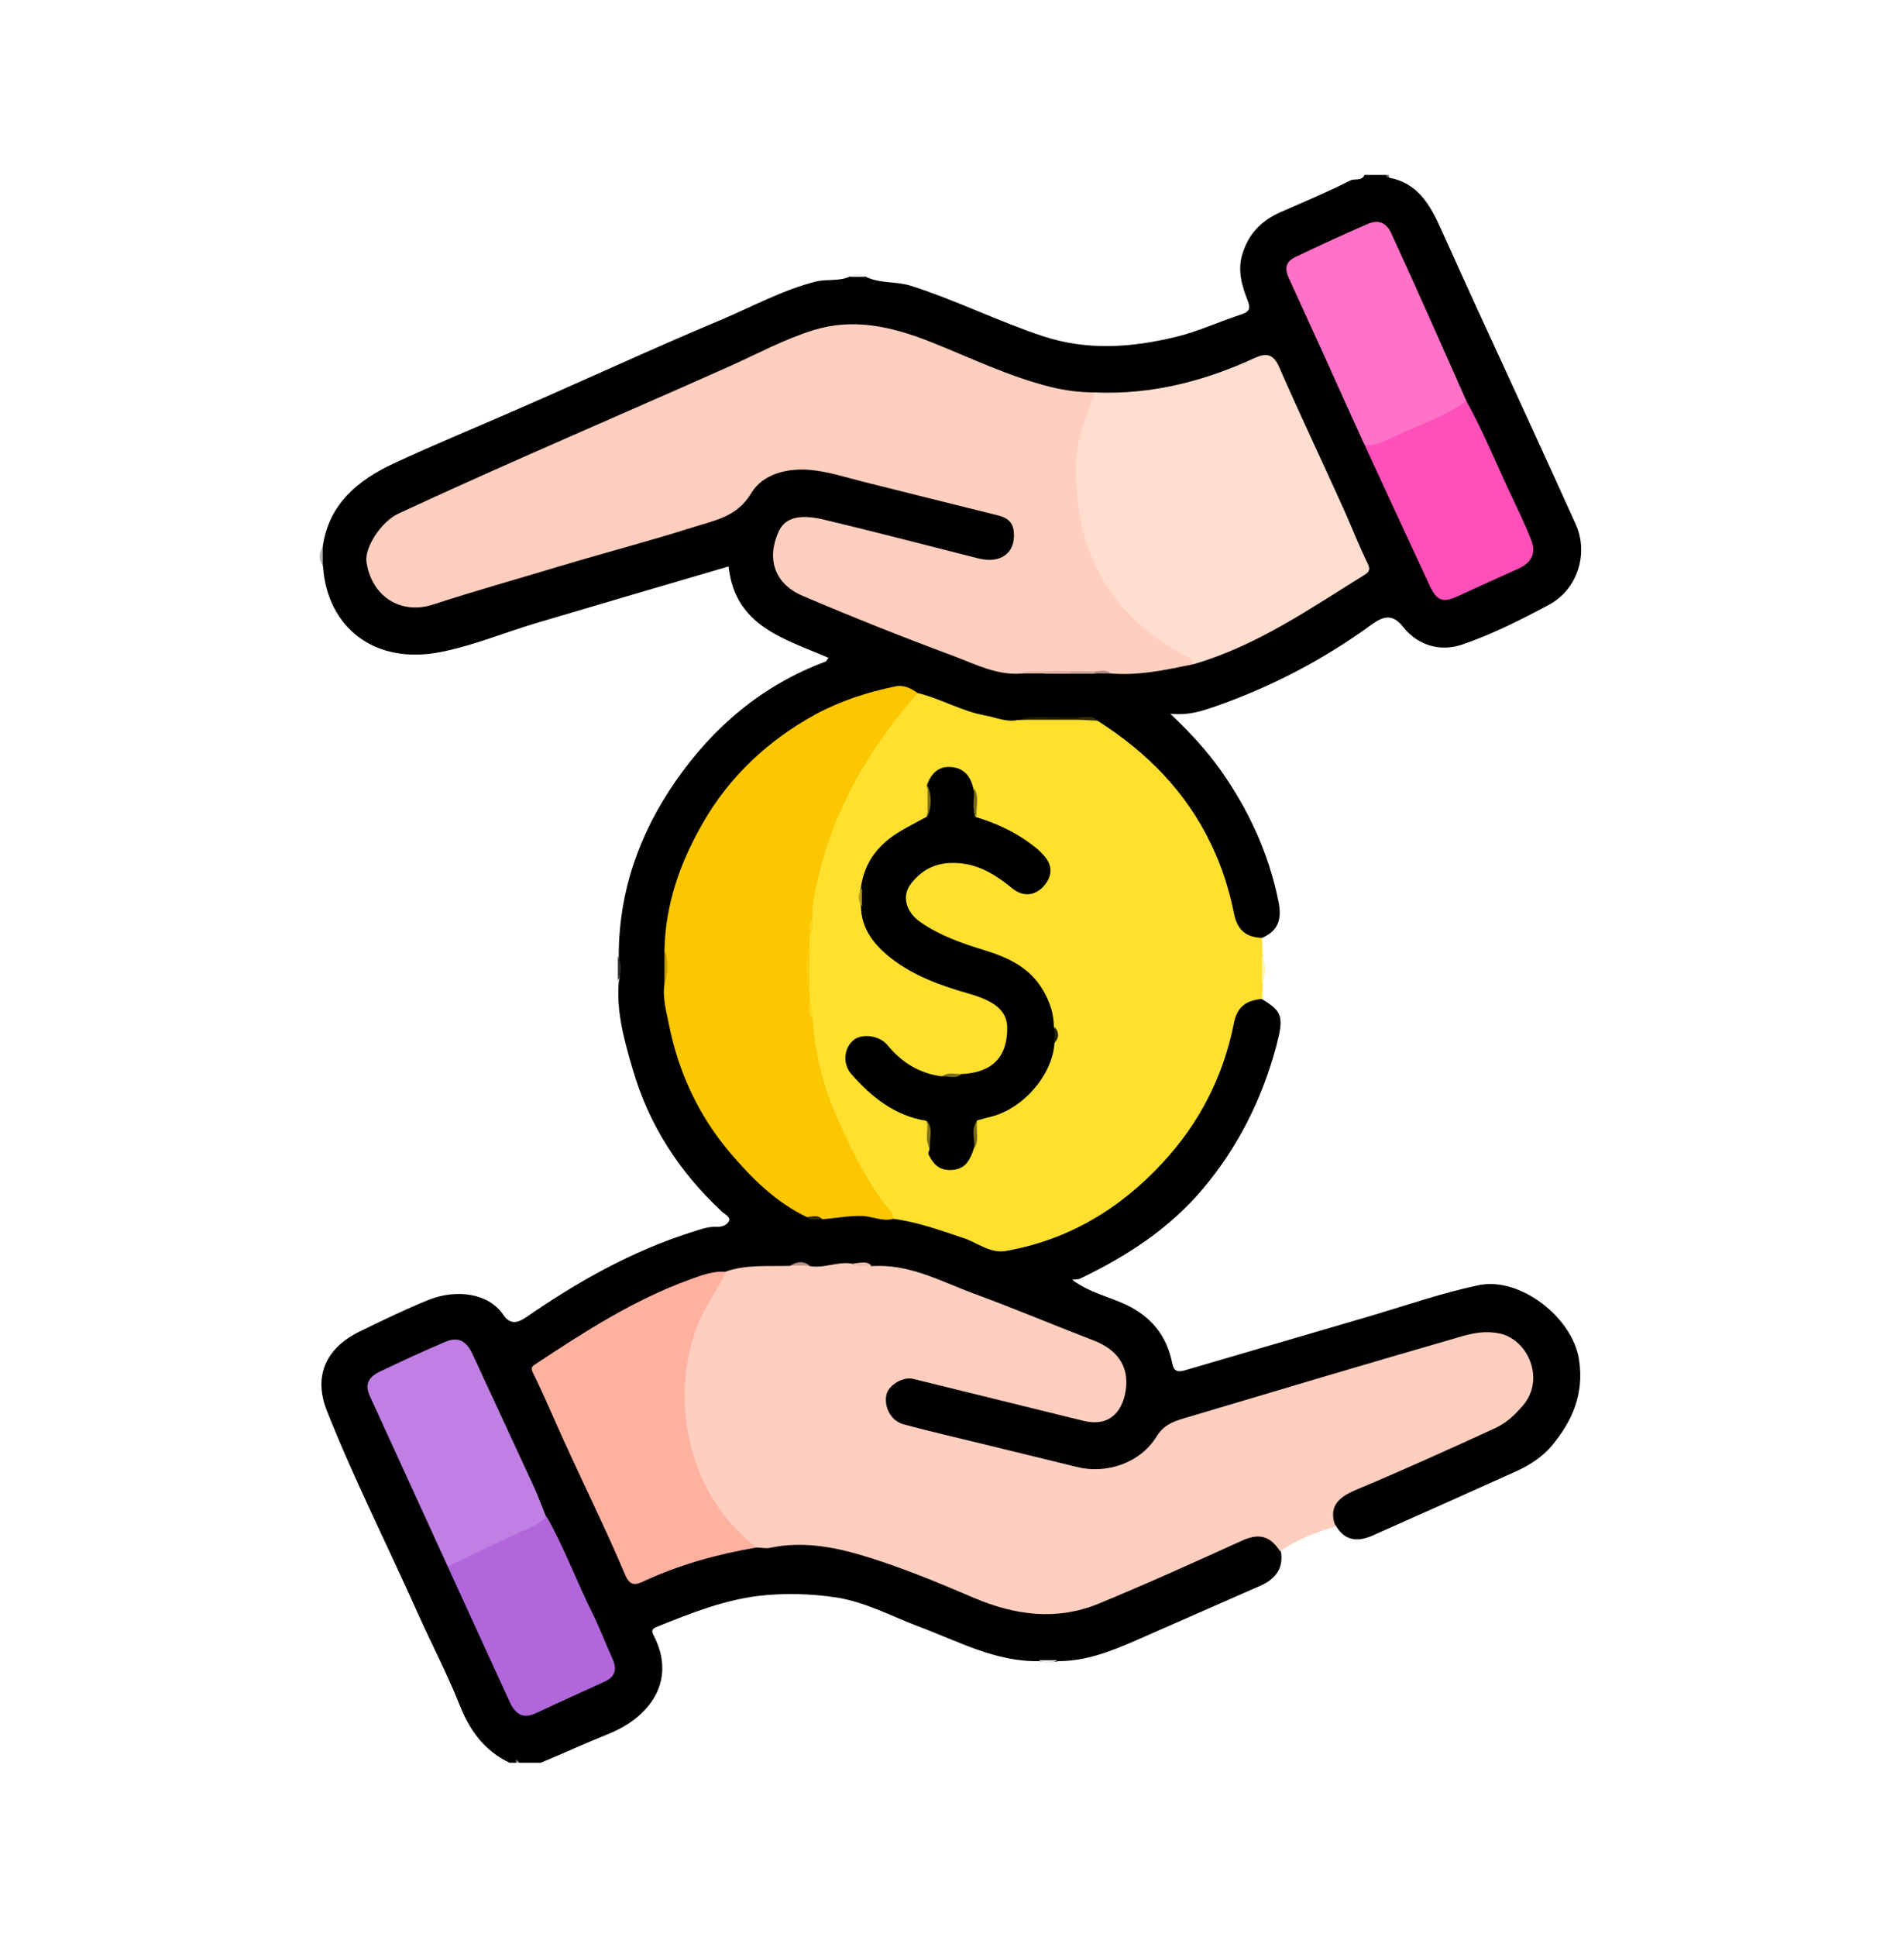<svg width="60" height="61" viewBox="0 0 60 61" fill="none" xmlns="http://www.w3.org/2000/svg">
<path d="M10.169 17.22C10.359 15.88 11.269 15.13 12.399 14.6C13.689 14 15.009 13.46 16.309 12.89C18.449 11.96 20.559 10.98 22.709 10.08C23.699 9.66 24.649 9.14 25.699 8.87C26.059 8.78 26.439 8.87 26.779 8.71C26.939 8.66 27.109 8.66 27.269 8.71C27.719 8.94 28.219 8.85 28.699 9C30.119 9.45 31.449 10.12 32.869 10.59C34.269 11.05 35.659 10.95 37.059 10.61C37.759 10.44 38.419 10.13 39.099 9.91C39.369 9.82 39.419 9.73 39.319 9.47C39.139 9.01 38.999 8.55 39.139 8.04C39.329 7.38 39.739 6.95 40.359 6.68C41.089 6.36 41.829 6.05 42.539 5.69C42.689 5.61 42.909 5.72 42.999 5.51C43.229 5.51 43.459 5.51 43.679 5.51C43.709 5.54 43.749 5.57 43.789 5.6C44.679 5.77 45.069 6.46 45.399 7.19C45.909 8.32 46.419 9.45 46.939 10.57C47.849 12.55 48.759 14.53 49.659 16.52C50.069 17.44 49.709 18.57 48.809 19.05C47.929 19.52 47.019 19.98 46.079 20.3C45.409 20.53 44.699 20.35 44.219 19.75C43.899 19.34 43.619 19.39 43.239 19.66C41.719 20.77 40.069 21.63 38.299 22.25C37.889 22.39 37.459 22.54 36.879 22.48C37.499 23.07 38.019 23.63 38.459 24.25C39.339 25.49 39.969 26.85 40.279 28.35C40.399 28.91 40.319 29.3 39.769 29.54C39.279 29.66 38.969 29.47 38.799 28.94C38.639 28.43 38.549 27.9 38.359 27.4C37.699 25.63 36.569 24.23 35.019 23.16C34.849 23.04 34.669 22.92 34.499 22.8C34.319 22.68 34.119 22.73 33.919 22.73C33.319 22.75 32.709 22.68 32.109 22.78C31.569 22.87 31.059 22.69 30.549 22.54C29.999 22.38 29.459 22.15 28.919 21.94C28.569 21.75 28.219 21.75 27.839 21.84C24.189 22.73 21.479 25.8 21.059 29.54C21.039 29.69 21.049 29.83 21.049 29.98C21.049 30.29 21.049 30.6 21.049 30.91C21.129 33.08 21.939 34.94 23.379 36.54C23.979 37.2 24.639 37.8 25.449 38.22C25.609 38.3 25.789 38.28 25.959 38.27C26.659 38.12 27.359 38.18 28.059 38.28C29.109 38.37 30.069 38.78 31.039 39.15C31.409 39.29 31.759 39.31 32.129 39.21C34.319 38.62 36.049 37.39 37.339 35.53C38.049 34.51 38.489 33.4 38.749 32.19C38.879 31.57 39.229 31.34 39.769 31.47C40.419 31.86 40.459 32.03 40.219 32.95C39.769 34.61 39.029 36.11 37.909 37.44C36.839 38.71 35.499 39.57 34.039 40.27C33.989 40.3 33.909 40.29 33.789 40.31C34.329 40.71 34.939 40.84 35.479 41.09C36.279 41.47 36.769 42.07 36.939 42.93C36.989 43.18 37.089 43.23 37.339 43.16C39.309 42.58 41.279 42.01 43.249 41.43C44.359 41.1 45.449 40.72 46.589 40.48C47.899 40.2 49.559 41.5 49.759 42.82C49.929 43.92 49.539 44.77 48.889 45.55C48.599 45.89 48.199 46.15 47.779 46.34C46.269 47.02 44.749 47.7 43.239 48.37C42.799 48.56 42.399 48.54 42.119 48.09C41.799 47.66 41.929 47.22 42.509 46.94C43.179 46.62 43.869 46.33 44.559 46.02C45.389 45.65 46.229 45.29 47.049 44.9C47.429 44.72 47.719 44.45 47.969 44.12C48.309 43.66 48.299 43.18 48.019 42.7C47.739 42.23 47.289 42.07 46.769 42.1C46.509 42.11 46.259 42.19 46.009 42.26C43.129 43.12 40.249 43.98 37.359 44.82C37.039 44.91 36.779 45.06 36.569 45.35C35.899 46.28 34.959 46.54 33.889 46.3C32.179 45.92 30.479 45.47 28.769 45.08C28.689 45.06 28.609 45.04 28.539 45.01C28.019 44.81 27.759 44.37 27.889 43.91C28.019 43.46 28.469 43.24 29.039 43.37C30.609 43.72 32.159 44.15 33.739 44.49C33.869 44.52 33.989 44.55 34.119 44.58C34.699 44.7 35.049 44.59 35.269 44.2C35.539 43.72 35.469 43.15 35.089 42.76C34.959 42.63 34.819 42.52 34.649 42.46C32.669 41.68 30.719 40.82 28.689 40.15C28.289 40.02 27.889 40.06 27.489 39.99C27.289 39.92 27.079 39.93 26.869 39.94C26.439 39.92 26.019 40.11 25.579 40C25.349 39.92 25.119 39.92 24.889 40C24.249 40.05 23.599 40.05 22.969 40.18C21.549 40.4 20.299 41.07 19.069 41.77C18.429 42.13 17.849 42.57 17.219 42.94C16.969 43.09 16.959 43.26 17.069 43.51C17.469 44.44 17.899 45.35 18.319 46.26C18.789 47.26 19.209 48.28 19.709 49.27C19.989 49.83 19.989 49.83 20.589 49.59C21.659 49.16 22.759 48.81 23.909 48.67C25.649 48.42 27.299 48.79 28.889 49.48C29.529 49.76 30.189 49.99 30.829 50.26C32.289 50.87 33.709 50.9 35.159 50.2C36.399 49.6 37.679 49.08 38.949 48.52C39.129 48.44 39.309 48.36 39.499 48.32C39.929 48.25 40.219 48.44 40.369 48.89C40.449 49.42 40.169 49.74 39.729 49.94C38.419 50.52 37.099 51.09 35.789 51.67C35.009 52.01 34.219 52.32 33.349 52.32C33.149 52.37 32.959 52.37 32.759 52.32C31.389 52.35 30.209 51.7 28.979 51.24C28.099 50.91 27.269 50.45 26.329 50.31C25.509 50.19 24.679 50.17 23.859 50.27C22.779 50.41 21.769 50.81 20.769 51.21C20.599 51.28 20.499 51.31 20.589 51.49C21.349 52.94 20.469 54.09 19.179 54.61C18.459 54.9 17.759 55.22 17.039 55.52C16.809 55.52 16.579 55.52 16.359 55.52C16.329 55.48 16.289 55.48 16.259 55.52C16.189 55.52 16.129 55.52 16.059 55.52C15.259 55.14 14.799 54.5 14.479 53.69C14.089 52.71 13.599 51.78 13.169 50.82C12.219 48.69 11.159 46.6 10.299 44.43C9.869 43.34 10.269 42.46 11.329 41.94C12.049 41.59 12.769 41.24 13.509 40.94C14.389 40.59 15.399 40.73 15.859 41.41C16.069 41.72 16.299 41.68 16.579 41.49C18.199 40.37 19.899 39.41 21.789 38.81C22.049 38.73 22.299 38.63 22.569 38.64C22.739 38.65 22.909 38.59 22.969 38.46C23.029 38.33 22.849 38.25 22.759 38.17C21.419 36.93 20.449 35.44 19.939 33.68C19.679 32.79 19.419 31.88 19.499 30.93C19.549 30.67 19.549 30.41 19.499 30.15C19.489 28.11 20.139 26.27 21.279 24.62C22.469 22.9 24.019 21.58 26.009 20.84C26.039 20.83 26.049 20.79 26.109 20.72C24.739 20.12 23.159 19.74 22.959 17.84C20.919 18.44 18.899 19.03 16.879 19.63C15.879 19.93 14.899 20.34 13.869 20.54C11.819 20.94 10.319 19.78 10.179 17.85C10.119 17.62 10.119 17.42 10.169 17.22Z" fill="black"/>
<path d="M43.78 5.6C43.72 5.6 43.68 5.57 43.67 5.51C43.7 5.51 43.74 5.51 43.77 5.51C43.76 5.54 43.77 5.57 43.78 5.6Z" fill="#595959"/>
<path d="M16.24 55.49C16.27 55.4 16.31 55.4 16.34 55.49C16.3 55.49 16.27 55.49 16.24 55.49Z" fill="#5C5C5C"/>
<path d="M40.339 48.86C40.019 48.36 39.659 48.29 39.149 48.52C37.649 49.2 36.149 49.88 34.619 50.51C33.299 51.05 31.999 50.88 30.699 50.33C29.529 49.83 28.349 49.34 27.139 48.98C26.219 48.71 25.249 48.54 24.269 48.75C24.129 48.78 23.979 48.74 23.829 48.74C23.389 48.66 23.139 48.32 22.879 48.02C21.089 45.9 20.939 42.73 22.479 40.45C22.579 40.3 22.719 40.19 22.839 40.06C23.499 39.82 24.199 39.89 24.879 39.87C25.079 39.81 25.289 39.81 25.489 39.87C25.949 39.97 26.389 39.72 26.849 39.8C27.039 39.89 27.259 39.77 27.449 39.88C28.629 39.79 29.629 40.35 30.679 40.74C31.959 41.21 33.219 41.74 34.489 42.23C35.279 42.54 35.629 43.13 35.449 43.93C35.289 44.62 34.819 44.92 34.139 44.75C32.349 44.31 30.569 43.87 28.779 43.43C28.469 43.35 28.009 43.62 27.939 43.91C27.839 44.29 28.069 44.75 28.469 44.86C29.399 45.11 30.329 45.32 31.259 45.55C32.149 45.77 33.029 45.98 33.919 46.2C34.849 46.44 35.929 46.09 36.449 45.24C36.669 44.89 36.939 44.79 37.249 44.69C40.199 43.81 43.149 42.93 46.099 42.08C46.459 41.98 46.829 41.91 47.259 42C48.149 42.19 48.699 43.43 47.999 44.26C47.749 44.55 47.489 44.81 47.119 44.98C45.659 45.65 44.199 46.31 42.719 46.93C42.079 47.2 41.889 47.51 42.079 48.08C41.469 48.26 40.869 48.49 40.339 48.86Z" fill="#FFCEBE"/>
<path d="M28.93 21.83C29.66 22.01 30.32 22.41 31.07 22.54C31.4 22.6 31.71 22.75 32.06 22.68C32.7 22.61 33.34 22.67 33.98 22.65C34.18 22.68 34.4 22.59 34.6 22.71C36.14 23.69 37.38 24.94 38.17 26.6C38.51 27.3 38.74 28.04 38.89 28.79C39 29.31 39.28 29.52 39.77 29.54C39.78 29.73 39.78 29.92 39.79 30.11C39.84 30.4 39.84 30.7 39.79 30.99C39.79 31.15 39.78 31.3 39.78 31.46C39.3 31.51 38.99 31.67 38.88 32.24C38.55 33.9 37.8 35.37 36.64 36.62C35.29 38.08 33.67 39.05 31.7 39.4C31.2 39.49 30.79 39.13 30.35 38.99C29.63 38.75 28.92 38.49 28.16 38.39C27.73 38.03 27.46 37.55 27.19 37.07C26.44 35.76 25.82 34.4 25.57 32.89C25.53 32.62 25.49 32.35 25.5 32.07C25.51 31.89 25.5 31.71 25.44 31.54C25.42 31.43 25.4 31.33 25.4 31.22C25.4 30.74 25.4 30.27 25.4 29.79C25.4 29.68 25.41 29.57 25.44 29.47C25.5 29.3 25.51 29.12 25.51 28.95C25.6 27.21 26.26 25.65 27.1 24.15C27.49 23.44 28 22.8 28.51 22.18C28.6 22.02 28.72 21.87 28.93 21.83Z" fill="#FFE02F"/>
<path d="M39.77 30.99C39.77 30.7 39.77 30.4 39.77 30.11C39.91 30.4 39.91 30.7 39.77 30.99Z" fill="#FFF4B9"/>
<path d="M32.73 52.29C32.931 52.29 33.12 52.29 33.321 52.29C33.12 52.41 32.931 52.41 32.73 52.29Z" fill="#EFEFEF"/>
<path d="M19.471 30.11C19.591 30.37 19.601 30.63 19.471 30.89C19.471 30.63 19.471 30.37 19.471 30.11Z" fill="#2B2B2B"/>
<path d="M10.17 17.22C10.17 17.42 10.17 17.62 10.17 17.81C10.03 17.62 10.05 17.42 10.17 17.22Z" fill="#B5B5B5"/>
<path d="M27.269 8.72C27.109 8.72 26.939 8.72 26.779 8.72C26.939 8.6 27.099 8.59 27.269 8.72Z" fill="#EFEFEF"/>
<path d="M37.609 20.92C36.739 21.1 35.869 21.29 34.979 21.21C34.799 21.14 34.619 21.19 34.429 21.18C34.189 21.18 33.939 21.18 33.699 21.18C33.449 21.18 33.209 21.18 32.959 21.18C32.719 21.2 32.479 21.14 32.239 21.21C31.459 21.29 30.779 20.94 30.099 20.68C28.479 20.08 26.869 19.44 25.279 18.76C24.419 18.39 24.149 17.62 24.529 16.76C24.719 16.32 25.159 16.18 25.939 16.36C27.579 16.75 29.209 17.18 30.839 17.59C31.539 17.76 31.999 17.42 31.949 16.77C31.929 16.45 31.739 16.3 31.439 16.23C30.019 15.88 28.599 15.52 27.189 15.17C26.639 15.03 26.089 14.85 25.529 14.8C24.809 14.74 24.039 14.92 23.669 15.54C23.219 16.29 22.509 16.39 21.829 16.61C20.439 17.05 19.019 17.42 17.619 17.84C16.299 18.24 14.969 18.61 13.649 19.04C12.609 19.38 11.699 18.76 11.549 17.7C11.479 17.26 11.999 16.44 12.549 16.18C13.859 15.57 15.179 14.98 16.509 14.39C18.679 13.43 20.859 12.49 23.029 11.52C23.889 11.13 24.729 10.68 25.629 10.4C26.879 10.01 28.079 10.28 29.279 10.75C30.549 11.25 31.779 11.86 33.119 12.19C33.569 12.3 34.029 12.36 34.499 12.36C34.629 12.56 34.519 12.74 34.449 12.91C33.329 15.75 34.599 19.06 37.289 20.49C37.439 20.57 37.719 20.61 37.609 20.92Z" fill="#FFCEBE"/>
<path d="M25.51 29.43C25.51 29.53 25.51 29.63 25.51 29.72C25.43 30.24 25.43 30.76 25.51 31.28C25.51 31.38 25.51 31.48 25.52 31.57C25.63 31.72 25.5 31.91 25.61 32.06C25.67 33.29 26.01 34.44 26.53 35.54C26.93 36.4 27.36 37.26 27.95 38.01C28.04 38.12 28.16 38.22 28.15 38.39C27.82 38.48 27.52 38.32 27.2 38.3C26.77 38.28 26.34 38.37 25.92 38.4C25.76 38.3 25.58 38.4 25.42 38.33C24.44 37.86 23.69 37.11 23 36.3C22.01 35.13 21.38 33.77 21.08 32.27C21 31.85 20.87 31.43 20.94 30.99C20.99 30.63 20.99 30.27 20.94 29.91C20.97 28.47 21.44 27.15 22.15 25.92C22.99 24.45 24.21 23.32 25.68 22.51C26.47 22.08 27.33 21.8 28.21 21.62C28.48 21.56 28.71 21.68 28.92 21.83C27.4 23.55 26.27 25.48 25.76 27.74C25.67 28.13 25.58 28.53 25.6 28.93C25.49 29.08 25.62 29.28 25.51 29.43Z" fill="#FBC700"/>
<path d="M37.609 20.92C37.589 20.73 37.429 20.71 37.309 20.64C34.919 19.33 33.839 17.29 33.909 14.6C33.929 13.82 34.239 13.09 34.489 12.36C36.269 12.44 37.949 12.01 39.549 11.27C39.909 11.11 40.129 11.15 40.309 11.56C40.969 13.07 41.679 14.56 42.359 16.07C42.609 16.63 42.829 17.2 43.099 17.75C43.189 17.93 43.149 18.01 43.009 18.1C41.279 19.17 39.609 20.34 37.609 20.92Z" fill="#FFDECF"/>
<path d="M22.871 40.06C22.611 40.64 22.211 41.15 21.971 41.76C21.041 44.21 21.771 47.18 23.841 48.74C22.611 48.95 21.411 49.28 20.271 49.81C20.031 49.92 19.851 49.97 19.691 49.58C19.091 48.16 18.401 46.77 17.761 45.36C17.441 44.66 17.141 43.94 16.801 43.25C16.701 43.05 16.781 43.03 16.911 42.94C18.441 41.93 19.981 40.94 21.711 40.31C22.081 40.18 22.461 40.02 22.871 40.06Z" fill="#FFB1A0"/>
<path d="M43 14.01C42.58 13.09 42.16 12.17 41.75 11.25C41.37 10.42 40.99 9.58 40.61 8.75C40.48 8.46 40.5 8.25 40.83 8.09C41.59 7.73 42.34 7.38 43.11 7.05C43.48 6.89 43.71 7.07 43.83 7.32C44.64 9.08 45.42 10.85 46.21 12.63C46.25 12.86 46.06 12.89 45.93 12.96C45.19 13.35 44.42 13.68 43.65 14.01C43.43 14.1 43.21 14.17 43 14.01Z" fill="#FF72C7"/>
<path d="M14.11 49.34C13.29 47.55 12.47 45.75 11.65 43.96C11.47 43.56 11.66 43.35 11.97 43.2C12.64 42.88 13.31 42.57 13.99 42.28C14.44 42.08 14.7 42.22 14.91 42.69C15.53 44.04 16.16 45.38 16.78 46.73C16.94 47.07 17.07 47.43 17.21 47.77C17.25 48.01 17.04 48.08 16.9 48.14C16.05 48.54 15.2 48.94 14.33 49.31C14.27 49.35 14.19 49.37 14.11 49.34Z" fill="#BF7FE3"/>
<path d="M43 14.01C43.29 14.06 43.54 13.94 43.79 13.82C44.6 13.43 45.47 13.15 46.21 12.63C46.76 13.62 47.18 14.68 47.67 15.7C47.87 16.13 48.08 16.56 48.25 17C48.42 17.42 48.26 17.73 47.85 17.91C47.23 18.19 46.61 18.47 46 18.75C45.48 19 45.29 18.95 45.05 18.44C44.36 16.96 43.68 15.48 43 14.01Z" fill="#FF4FB9"/>
<path d="M14.109 49.34C14.919 48.959 15.719 48.559 16.539 48.19C16.789 48.08 17.029 47.959 17.229 47.77C17.789 48.76 18.179 49.83 18.689 50.849C18.909 51.3 19.089 51.779 19.299 52.239C19.449 52.559 19.399 52.8 19.069 52.959C18.349 53.289 17.629 53.609 16.909 53.95C16.489 54.15 16.249 53.999 16.069 53.62C15.409 52.179 14.759 50.76 14.109 49.34Z" fill="#B166DB"/>
<path d="M34.001 22.67C33.351 22.67 32.701 22.67 32.051 22.67C32.701 22.49 33.351 22.64 34.001 22.59C34.031 22.61 34.041 22.63 34.031 22.64C34.021 22.67 34.011 22.67 34.001 22.67Z" fill="#211D06"/>
<path d="M20.939 29.91C21.07 30.27 21.07 30.63 20.939 30.99C20.939 30.63 20.939 30.27 20.939 29.91Z" fill="#C99F00"/>
<path d="M33.709 21.14C33.969 21.14 34.23 21.14 34.489 21.15C34.52 21.17 34.529 21.19 34.52 21.2C34.51 21.21 34.499 21.22 34.489 21.22C34.23 21.22 33.969 21.22 33.709 21.22C33.679 21.2 33.669 21.18 33.679 21.17C33.69 21.14 33.7 21.14 33.709 21.14Z" fill="#CCA598"/>
<path d="M33.71 21.14C33.71 21.17 33.71 21.19 33.71 21.22C33.45 21.22 33.19 21.22 32.93 21.22C32.9 21.2 32.89 21.18 32.9 21.17C32.91 21.15 32.92 21.14 32.93 21.14C33.19 21.13 33.45 21.13 33.71 21.14Z" fill="#DDB3A5"/>
<path d="M32.93 21.13C32.93 21.16 32.93 21.18 32.93 21.21C32.7 21.21 32.48 21.21 32.25 21.21C32.46 21.05 32.7 21.16 32.93 21.13Z" fill="#ECBFB0"/>
<path d="M25.52 39.859C25.32 39.859 25.11 39.859 24.91 39.859C25.12 39.73 25.32 39.709 25.52 39.859Z" fill="#B59287"/>
<path d="M27.469 39.87C27.269 39.85 27.059 39.94 26.869 39.79C27.079 39.8 27.289 39.68 27.469 39.87Z" fill="#EDBFB0"/>
<path d="M34 22.67C34 22.64 34 22.62 34 22.59C34.19 22.62 34.42 22.49 34.58 22.7C34.39 22.69 34.19 22.68 34 22.67Z" fill="#332D09"/>
<path d="M34.49 21.21C34.49 21.19 34.49 21.16 34.5 21.14C34.66 21.15 34.84 21.06 34.99 21.21C34.82 21.21 34.65 21.21 34.49 21.21Z" fill="#B49186"/>
<path d="M25.41 38.33C25.58 38.33 25.76 38.24 25.91 38.4C25.74 38.39 25.56 38.47 25.41 38.33Z" fill="#342900"/>
<path d="M33.23 32.85C33.16 33.87 32.24 34.93 31.2 35.18C31.06 35.21 30.93 35.25 30.79 35.29C30.64 35.57 30.8 35.88 30.69 36.17C30.57 36.53 30.43 36.84 29.96 36.85C29.59 36.86 29.42 36.67 29.27 36.38C29.22 36.28 29.31 36.24 29.29 36.17C29.18 35.89 29.35 35.57 29.19 35.3C28.19 35.14 27.46 34.55 26.82 33.82C26.54 33.49 26.6 32.99 26.91 32.75C27.18 32.54 27.72 32.62 27.96 32.91C28.41 33.46 28.97 33.81 29.68 33.9C29.87 33.81 30.09 33.92 30.28 33.83C31.27 33.79 31.75 33.29 31.74 32.36C31.73 31.79 31.28 31.51 30.51 31.29C29.64 31.04 28.8 30.74 28.08 30.18C27.56 29.77 27.14 29.27 27.13 28.54C27.08 28.34 27.08 28.14 27.13 27.95C27.24 27.14 27.7 26.57 28.39 26.17C28.66 26.01 28.94 25.87 29.21 25.72C29.27 25.39 29.27 25.06 29.21 24.73C29.34 24.37 29.57 24.12 29.98 24.16C30.37 24.19 30.59 24.45 30.67 24.83C30.77 25.12 30.64 25.43 30.74 25.73C31.37 25.92 31.97 26.19 32.5 26.59C32.65 26.7 32.78 26.81 32.89 26.94C33.18 27.26 33.17 27.6 32.88 27.92C32.61 28.22 32.23 28.25 31.9 27.98C31.34 27.52 30.75 27.16 29.98 27.18C29.44 27.19 29.03 27.42 28.71 27.83C28.41 28.21 28.54 28.72 29 29.04C29.62 29.47 30.31 29.71 31.03 29.93C31.77 30.16 32.45 30.47 32.87 31.19C33.08 31.55 33.21 31.93 33.21 32.35C33.29 32.51 33.29 32.68 33.23 32.85Z" fill="black"/>
<path d="M25.509 31.28C25.359 30.76 25.359 30.24 25.509 29.72C25.509 30.24 25.509 30.76 25.509 31.28Z" fill="#FCCD0C"/>
<path d="M29.23 24.73C29.36 25.06 29.36 25.39 29.23 25.72C29.23 25.39 29.23 25.06 29.23 24.73Z" fill="#847418"/>
<path d="M30.7 36.169C30.73 35.88 30.58 35.56 30.8 35.29C30.73 35.58 30.88 35.9 30.7 36.169Z" fill="#7B6C17"/>
<path d="M30.77 25.73C30.6 25.44 30.72 25.13 30.7 24.83C30.87 25.12 30.75 25.43 30.77 25.73Z" fill="#7B6C17"/>
<path d="M29.209 35.3C29.429 35.57 29.269 35.88 29.309 36.17C29.119 35.9 29.269 35.58 29.209 35.3Z" fill="#847418"/>
<path d="M27.16 27.96C27.16 28.16 27.16 28.36 27.16 28.55C27.02 28.35 27.03 28.16 27.16 27.96Z" fill="#B29D21"/>
<path d="M30.299 33.83C30.119 33.99 29.899 33.89 29.699 33.9C29.879 33.75 30.099 33.84 30.299 33.83Z" fill="#7A6C17"/>
<path d="M25.599 32.07C25.439 31.93 25.529 31.75 25.509 31.58C25.669 31.71 25.59 31.9 25.599 32.07Z" fill="#FED71F"/>
<path d="M33.23 32.85C33.23 32.68 33.23 32.51 33.23 32.34C33.38 32.51 33.38 32.68 33.23 32.85Z" fill="#282307"/>
<path d="M25.51 29.43C25.53 29.26 25.45 29.08 25.6 28.94C25.59 29.1 25.67 29.29 25.51 29.43Z" fill="#FDD61C"/>
</svg>
